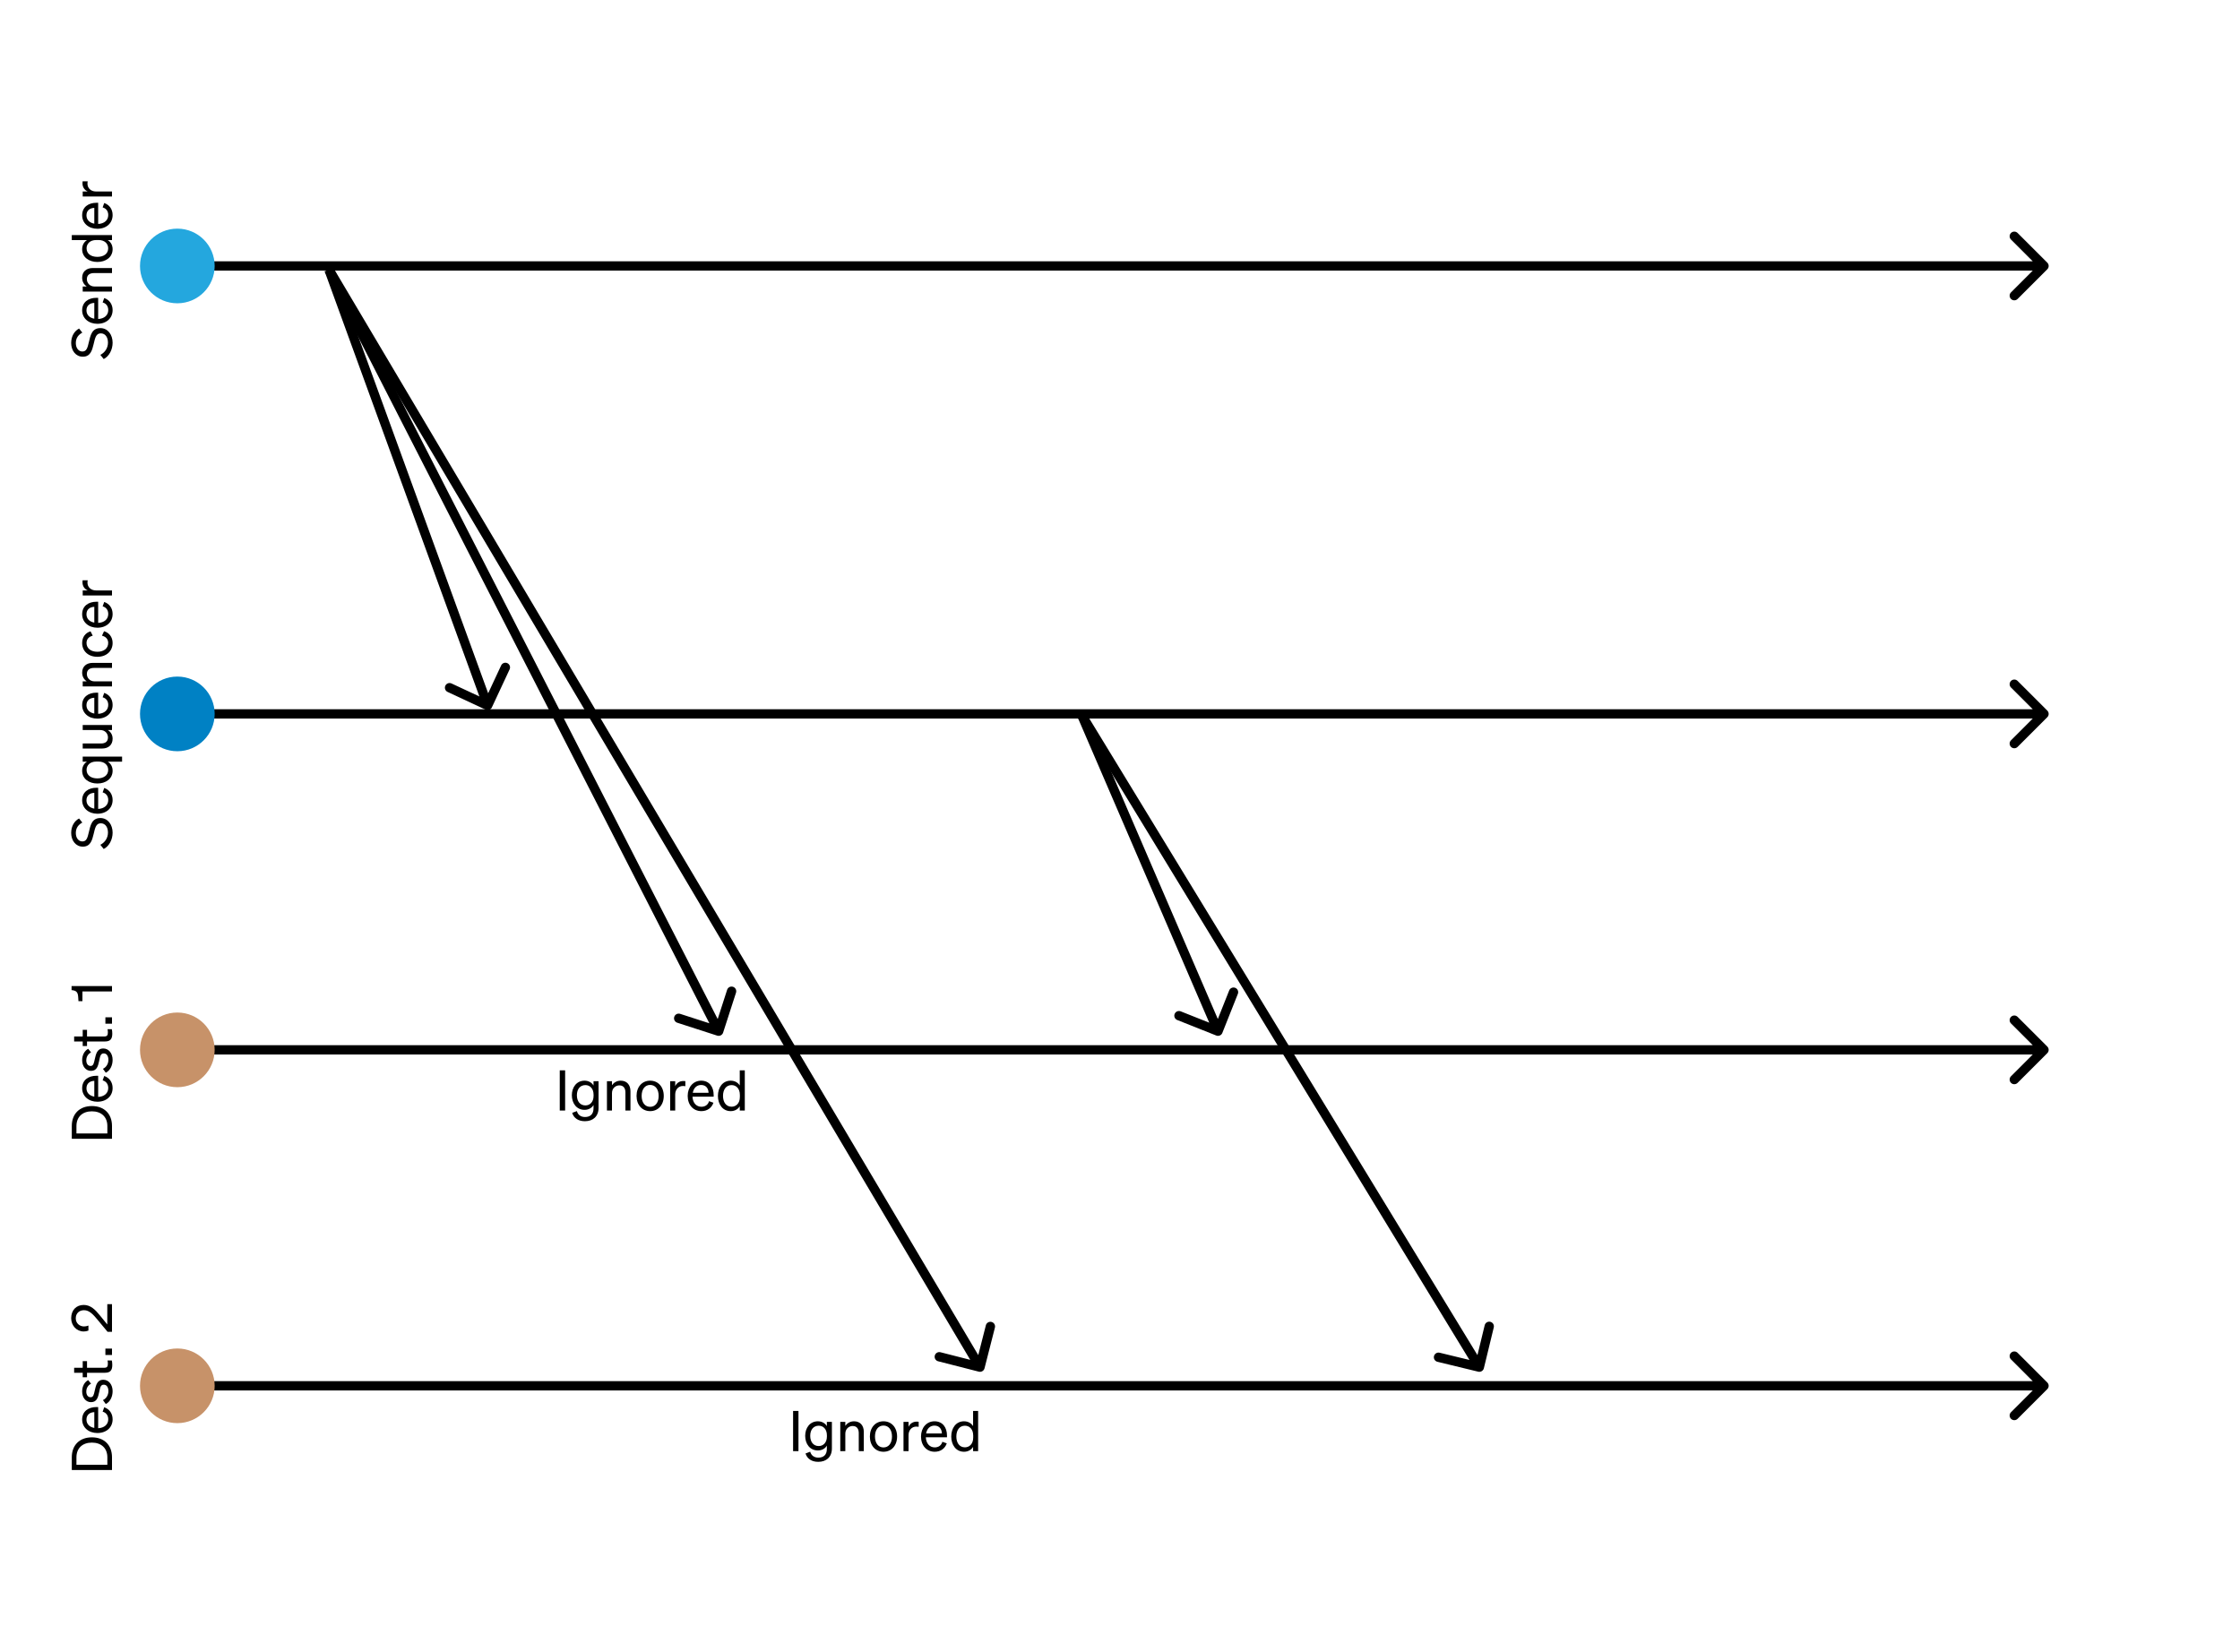 <svg width="480" height="354" viewBox="0 0 480 354" fill="none" xmlns="http://www.w3.org/2000/svg">
<rect width="480" height="354" fill="white"/>
<path d="M32.293 56.293C31.902 56.683 31.902 57.317 32.293 57.707L38.657 64.071C39.047 64.462 39.681 64.462 40.071 64.071C40.462 63.681 40.462 63.047 40.071 62.657L34.414 57L40.071 51.343C40.462 50.953 40.462 50.319 40.071 49.929C39.681 49.538 39.047 49.538 38.657 49.929L32.293 56.293ZM438.707 57.707C439.098 57.317 439.098 56.683 438.707 56.293L432.343 49.929C431.953 49.538 431.319 49.538 430.929 49.929C430.538 50.319 430.538 50.953 430.929 51.343L436.586 57L430.929 62.657C430.538 63.047 430.538 63.681 430.929 64.071C431.319 64.462 431.953 64.462 432.343 64.071L438.707 57.707ZM33 58H438V56H33V58Z" fill="black"/>
<path d="M32.293 152.293C31.902 152.683 31.902 153.317 32.293 153.707L38.657 160.071C39.047 160.462 39.681 160.462 40.071 160.071C40.462 159.681 40.462 159.047 40.071 158.657L34.414 153L40.071 147.343C40.462 146.953 40.462 146.319 40.071 145.929C39.681 145.538 39.047 145.538 38.657 145.929L32.293 152.293ZM438.707 153.707C439.098 153.317 439.098 152.683 438.707 152.293L432.343 145.929C431.953 145.538 431.319 145.538 430.929 145.929C430.538 146.319 430.538 146.953 430.929 147.343L436.586 153L430.929 158.657C430.538 159.047 430.538 159.681 430.929 160.071C431.319 160.462 431.953 160.462 432.343 160.071L438.707 153.707ZM33 154H438V152H33V154Z" fill="black"/>
<path d="M32.293 224.293C31.902 224.683 31.902 225.317 32.293 225.707L38.657 232.071C39.047 232.462 39.681 232.462 40.071 232.071C40.462 231.681 40.462 231.047 40.071 230.657L34.414 225L40.071 219.343C40.462 218.953 40.462 218.319 40.071 217.929C39.681 217.538 39.047 217.538 38.657 217.929L32.293 224.293ZM438.707 225.707C439.098 225.317 439.098 224.683 438.707 224.293L432.343 217.929C431.953 217.538 431.319 217.538 430.929 217.929C430.538 218.319 430.538 218.953 430.929 219.343L436.586 225L430.929 230.657C430.538 231.047 430.538 231.681 430.929 232.071C431.319 232.462 431.953 232.462 432.343 232.071L438.707 225.707ZM33 226H438V224H33V226Z" fill="black"/>
<path d="M32.293 296.293C31.902 296.683 31.902 297.317 32.293 297.707L38.657 304.071C39.047 304.462 39.681 304.462 40.071 304.071C40.462 303.681 40.462 303.047 40.071 302.657L34.414 297L40.071 291.343C40.462 290.953 40.462 290.319 40.071 289.929C39.681 289.538 39.047 289.538 38.657 289.929L32.293 296.293ZM438.707 297.707C439.098 297.317 439.098 296.683 438.707 296.293L432.343 289.929C431.953 289.538 431.319 289.538 430.929 289.929C430.538 290.319 430.538 290.953 430.929 291.343L436.586 297L430.929 302.657C430.538 303.047 430.538 303.681 430.929 304.071C431.319 304.462 431.953 304.462 432.343 304.071L438.707 297.707ZM33 298H438V296H33V298Z" fill="black"/>
<circle cx="38" cy="57" r="8" fill="#24A7DE"/>
<circle cx="38" cy="153" r="8" fill="#0081C4"/>
<circle cx="38" cy="225" r="8" fill="#C79269"/>
<circle cx="38" cy="297" r="8" fill="#C79269"/>
<path d="M22.224 76.952L21.504 76.052C22.536 75.512 23.136 74.54 23.136 73.424C23.136 72.308 22.584 71.444 21.6 71.444C20.556 71.444 20.376 72.44 20.064 73.748C19.74 75.104 19.368 76.448 17.748 76.448C16.236 76.448 15.252 75.14 15.252 73.508C15.252 72.008 15.972 70.928 16.944 70.412L17.64 71.288C16.812 71.732 16.248 72.416 16.248 73.532C16.248 74.576 16.824 75.332 17.652 75.332C18.564 75.332 18.756 74.528 19.044 73.316C19.38 71.888 19.68 70.316 21.504 70.316C23.112 70.316 24.132 71.744 24.132 73.448C24.132 74.936 23.388 76.364 22.224 76.952ZM24.132 66.455C24.132 68.195 22.8 69.395 20.868 69.395C18.996 69.395 17.604 68.207 17.604 66.503C17.604 64.751 18.936 63.827 20.676 63.827L21.036 63.827L21.036 68.363C22.356 68.303 23.196 67.547 23.196 66.455C23.196 65.615 22.74 65.015 21.996 64.823L22.332 63.875C23.448 64.259 24.132 65.207 24.132 66.455ZM18.528 66.515C18.528 67.427 19.14 68.111 20.208 68.303L20.208 64.919C19.32 64.943 18.528 65.423 18.528 66.515ZM24 62.483L17.724 62.483L17.724 61.403L18.576 61.403C18.06 61.043 17.604 60.419 17.604 59.531C17.604 58.199 18.528 57.443 19.86 57.443L24 57.443L24 58.523L20.148 58.523C19.272 58.523 18.612 58.895 18.612 59.831C18.612 60.611 19.212 61.403 20.256 61.403L24 61.403L24 62.483ZM24.132 53.405C24.132 55.145 22.644 56.141 20.868 56.141C19.08 56.141 17.604 55.145 17.604 53.405C17.604 52.529 18.024 51.833 18.636 51.461L15.384 51.461L15.384 50.381L24 50.381L24 51.461L23.088 51.461C23.712 51.833 24.132 52.529 24.132 53.405ZM20.652 51.437C19.188 51.437 18.552 52.325 18.552 53.213C18.552 54.389 19.512 55.049 20.868 55.049C22.212 55.049 23.184 54.389 23.184 53.213C23.184 52.325 22.536 51.437 21.096 51.437L20.652 51.437ZM24.132 46.088C24.132 47.828 22.8 49.028 20.868 49.028C18.996 49.028 17.604 47.84 17.604 46.136C17.604 44.384 18.936 43.46 20.676 43.46L21.036 43.46L21.036 47.996C22.356 47.936 23.196 47.18 23.196 46.088C23.196 45.248 22.74 44.648 21.996 44.456L22.332 43.508C23.448 43.892 24.132 44.84 24.132 46.088ZM18.528 46.148C18.528 47.06 19.14 47.744 20.208 47.936L20.208 44.552C19.32 44.576 18.528 45.056 18.528 46.148ZM17.7 38.864L18.792 38.864C18.756 39.044 18.744 39.188 18.744 39.392C18.744 40.304 19.464 41.036 20.568 41.036L24 41.036L24 42.116L17.724 42.116L17.724 41.036L18.792 41.036C18.156 40.76 17.676 40.148 17.676 39.296C17.676 39.128 17.688 38.972 17.7 38.864Z" fill="black"/>
<path d="M24 244.052L15.384 244.052L15.384 241.316C15.384 238.7 17.064 237.044 19.692 237.044C22.32 237.044 24 238.7 24 241.316L24 244.052ZM23.004 242.924L23.004 241.316C23.004 239.36 21.696 238.172 19.692 238.172C17.676 238.172 16.38 239.36 16.38 241.328L16.38 242.924L23.004 242.924ZM24.132 233.178C24.132 234.918 22.8 236.118 20.868 236.118C18.996 236.118 17.604 234.93 17.604 233.226C17.604 231.474 18.936 230.55 20.676 230.55L21.036 230.55L21.036 235.086C22.356 235.026 23.196 234.27 23.196 233.178C23.196 232.338 22.74 231.738 21.996 231.546L22.332 230.598C23.448 230.982 24.132 231.93 24.132 233.178ZM18.528 233.238C18.528 234.15 19.14 234.834 20.208 235.026L20.208 231.642C19.32 231.666 18.528 232.146 18.528 233.238ZM22.668 229.901L22.056 229.061C22.788 228.725 23.232 227.957 23.232 227.141C23.232 226.409 22.92 225.761 22.236 225.761C21.552 225.761 21.456 226.361 21.24 227.393C21.012 228.425 20.784 229.505 19.5 229.505C18.384 229.505 17.604 228.533 17.604 227.201C17.604 226.073 18.156 225.149 18.9 224.777L19.512 225.545C18.888 225.869 18.492 226.457 18.492 227.249C18.492 227.969 18.852 228.449 19.416 228.449C20.004 228.449 20.112 227.897 20.304 227.021C20.556 225.941 20.772 224.705 22.14 224.705C23.34 224.705 24.132 225.797 24.132 227.141C24.132 228.281 23.64 229.421 22.668 229.901ZM22.5 223.202L18.648 223.202L18.648 224.174L17.724 224.174L17.724 223.202L15.888 223.202L15.888 222.134L17.724 222.134L17.724 220.706L18.648 220.706L18.648 222.134L22.332 222.134C22.992 222.134 23.112 221.81 23.112 221.258C23.112 221.006 23.1 220.826 23.04 220.574L23.964 220.574C24.024 220.85 24.06 221.162 24.06 221.522C24.06 222.59 23.7 223.202 22.5 223.202ZM24 219.391L22.584 219.391L22.584 218.023L24 218.023L24 219.391ZM15.336 212.196L15.336 211.332L24 211.332L24 212.484L17.664 212.484L17.664 214.56L16.812 214.56L16.752 213.636C16.68 212.616 16.332 212.28 15.336 212.196Z" fill="black"/>
<path d="M24 315.052L15.384 315.052L15.384 312.316C15.384 309.7 17.064 308.044 19.692 308.044C22.32 308.044 24 309.7 24 312.316L24 315.052ZM23.004 313.924L23.004 312.316C23.004 310.36 21.696 309.172 19.692 309.172C17.676 309.172 16.38 310.36 16.38 312.328L16.38 313.924L23.004 313.924ZM24.132 304.178C24.132 305.918 22.8 307.118 20.868 307.118C18.996 307.118 17.604 305.93 17.604 304.226C17.604 302.474 18.936 301.55 20.676 301.55L21.036 301.55L21.036 306.086C22.356 306.026 23.196 305.27 23.196 304.178C23.196 303.338 22.74 302.738 21.996 302.546L22.332 301.598C23.448 301.982 24.132 302.93 24.132 304.178ZM18.528 304.238C18.528 305.15 19.14 305.834 20.208 306.026L20.208 302.642C19.32 302.666 18.528 303.146 18.528 304.238ZM22.668 300.901L22.056 300.061C22.788 299.725 23.232 298.957 23.232 298.141C23.232 297.409 22.92 296.761 22.236 296.761C21.552 296.761 21.456 297.361 21.24 298.393C21.012 299.425 20.784 300.505 19.5 300.505C18.384 300.505 17.604 299.533 17.604 298.201C17.604 297.073 18.156 296.149 18.9 295.777L19.512 296.545C18.888 296.869 18.492 297.457 18.492 298.249C18.492 298.969 18.852 299.449 19.416 299.449C20.004 299.449 20.112 298.897 20.304 298.021C20.556 296.941 20.772 295.705 22.14 295.705C23.34 295.705 24.132 296.797 24.132 298.141C24.132 299.281 23.64 300.421 22.668 300.901ZM22.5 294.202L18.648 294.202L18.648 295.174L17.724 295.174L17.724 294.202L15.888 294.202L15.888 293.134L17.724 293.134L17.724 291.706L18.648 291.706L18.648 293.134L22.332 293.134C22.992 293.134 23.112 292.81 23.112 292.258C23.112 292.006 23.1 291.826 23.04 291.574L23.964 291.574C24.024 291.85 24.06 292.162 24.06 292.522C24.06 293.59 23.7 294.202 22.5 294.202ZM24 290.391L22.584 290.391L22.584 289.023L24 289.023L24 290.391ZM23.052 285.428L20.94 282.884C19.968 281.708 19.14 280.796 18.012 280.796C16.956 280.796 16.236 281.48 16.236 282.536C16.236 283.568 17.028 284.276 18.012 284.276C18.324 284.276 18.648 284.204 18.948 284.084L18.948 285.164C18.576 285.296 18.288 285.356 17.952 285.356C16.416 285.356 15.252 284.096 15.252 282.512C15.252 280.772 16.356 279.668 17.94 279.668C19.404 279.668 20.412 280.676 21.408 281.912L22.992 283.856L22.992 279.5L24 279.5L24 285.428L23.052 285.428Z" fill="black"/>
<path d="M22.224 181.952L21.504 181.052C22.536 180.512 23.136 179.54 23.136 178.424C23.136 177.308 22.584 176.444 21.6 176.444C20.556 176.444 20.376 177.44 20.064 178.748C19.74 180.104 19.368 181.448 17.748 181.448C16.236 181.448 15.252 180.14 15.252 178.508C15.252 177.008 15.972 175.928 16.944 175.412L17.64 176.288C16.812 176.732 16.248 177.416 16.248 178.532C16.248 179.576 16.824 180.332 17.652 180.332C18.564 180.332 18.756 179.528 19.044 178.316C19.38 176.888 19.68 175.316 21.504 175.316C23.112 175.316 24.132 176.744 24.132 178.448C24.132 179.936 23.388 181.364 22.224 181.952ZM24.132 171.455C24.132 173.195 22.8 174.395 20.868 174.395C18.996 174.395 17.604 173.207 17.604 171.503C17.604 169.751 18.936 168.827 20.676 168.827L21.036 168.827L21.036 173.363C22.356 173.303 23.196 172.547 23.196 171.455C23.196 170.615 22.74 170.015 21.996 169.823L22.332 168.875C23.448 169.259 24.132 170.207 24.132 171.455ZM18.528 171.515C18.528 172.427 19.14 173.111 20.208 173.303L20.208 169.919C19.32 169.943 18.528 170.423 18.528 171.515ZM24.132 165.179C24.132 166.919 22.644 167.915 20.868 167.915C19.08 167.915 17.604 166.919 17.604 165.179C17.604 164.303 18.024 163.607 18.636 163.235L17.724 163.235L17.724 162.155L26.16 162.155L26.16 163.235L23.088 163.235C23.712 163.607 24.132 164.303 24.132 165.179ZM20.652 163.211C19.188 163.211 18.552 164.099 18.552 164.987C18.552 166.163 19.512 166.823 20.868 166.823C22.212 166.823 23.184 166.163 23.184 164.987C23.184 164.099 22.536 163.211 21.096 163.211L20.652 163.211ZM17.724 155.378L24 155.378L24 156.458L23.136 156.458C23.664 156.818 24.132 157.43 24.132 158.318C24.132 159.662 23.208 160.418 21.876 160.418L17.724 160.418L17.724 159.338L21.648 159.338C22.536 159.338 23.136 158.954 23.136 158.03C23.136 157.25 22.548 156.458 21.504 156.458L17.724 156.458L17.724 155.378ZM24.132 151.076C24.132 152.816 22.8 154.016 20.868 154.016C18.996 154.016 17.604 152.828 17.604 151.124C17.604 149.372 18.936 148.448 20.676 148.448L21.036 148.448L21.036 152.984C22.356 152.924 23.196 152.168 23.196 151.076C23.196 150.236 22.74 149.636 21.996 149.444L22.332 148.496C23.448 148.88 24.132 149.828 24.132 151.076ZM18.528 151.136C18.528 152.048 19.14 152.732 20.208 152.924L20.208 149.54C19.32 149.564 18.528 150.044 18.528 151.136ZM24 147.104L17.724 147.104L17.724 146.024L18.576 146.024C18.06 145.664 17.604 145.04 17.604 144.152C17.604 142.82 18.528 142.064 19.86 142.064L24 142.064L24 143.144L20.148 143.144C19.272 143.144 18.612 143.516 18.612 144.452C18.612 145.232 19.212 146.024 20.256 146.024L24 146.024L24 147.104ZM20.868 139.682C22.296 139.682 23.184 138.914 23.184 137.798C23.184 136.934 22.632 136.418 21.852 136.238L22.296 135.278C23.34 135.578 24.132 136.49 24.132 137.798C24.132 139.55 22.8 140.762 20.868 140.762C18.924 140.762 17.604 139.55 17.604 137.798C17.604 136.49 18.36 135.602 19.404 135.302L19.872 136.238C19.104 136.418 18.54 136.934 18.54 137.798C18.54 138.914 19.428 139.682 20.868 139.682ZM24.132 131.588C24.132 133.328 22.8 134.528 20.868 134.528C18.996 134.528 17.604 133.34 17.604 131.636C17.604 129.884 18.936 128.96 20.676 128.96L21.036 128.96L21.036 133.496C22.356 133.436 23.196 132.68 23.196 131.588C23.196 130.748 22.74 130.148 21.996 129.956L22.332 129.008C23.448 129.392 24.132 130.34 24.132 131.588ZM18.528 131.648C18.528 132.56 19.14 133.244 20.208 133.436L20.208 130.052C19.32 130.076 18.528 130.556 18.528 131.648ZM17.7 124.364L18.792 124.364C18.756 124.544 18.744 124.688 18.744 124.892C18.744 125.804 19.464 126.536 20.568 126.536L24 126.536L24 127.616L17.724 127.616L17.724 126.536L18.792 126.536C18.156 126.26 17.676 125.648 17.676 124.796C17.676 124.628 17.688 124.472 17.7 124.364Z" fill="black"/>
<path d="M121.1 229.384V238H119.948V229.384H121.1ZM128.263 237.436C128.263 239.272 127.051 240.292 125.347 240.292C123.967 240.292 122.959 239.656 122.611 238.504L123.619 238.12C123.823 238.924 124.471 239.392 125.347 239.392C126.451 239.392 127.183 238.828 127.183 237.52V236.812C126.847 237.424 126.139 237.856 125.263 237.856C123.547 237.856 122.539 236.44 122.539 234.724C122.539 233.02 123.547 231.604 125.263 231.604C126.127 231.604 126.847 232.036 127.183 232.648V231.724H128.263V237.436ZM127.195 234.628C127.195 233.224 126.355 232.552 125.455 232.552C124.315 232.552 123.619 233.404 123.619 234.724C123.619 236.044 124.315 236.908 125.455 236.908C126.355 236.908 127.195 236.236 127.195 234.856V234.628ZM130.06 238V231.724H131.14V232.576C131.5 232.06 132.124 231.604 133.012 231.604C134.344 231.604 135.1 232.528 135.1 233.86V238H134.02V234.148C134.02 233.272 133.648 232.612 132.712 232.612C131.932 232.612 131.14 233.212 131.14 234.256V238H130.06ZM142.234 234.868C142.234 236.812 141.034 238.132 139.318 238.132C137.602 238.132 136.402 236.812 136.402 234.868C136.402 232.924 137.602 231.604 139.318 231.604C141.034 231.604 142.234 232.924 142.234 234.868ZM137.494 234.868C137.494 236.296 138.214 237.208 139.318 237.208C140.422 237.208 141.142 236.296 141.142 234.868C141.142 233.428 140.422 232.516 139.318 232.516C138.214 232.516 137.494 233.428 137.494 234.868ZM146.859 231.7V232.792C146.679 232.756 146.535 232.744 146.331 232.744C145.419 232.744 144.687 233.464 144.687 234.568V238H143.607V231.724H144.687V232.792C144.963 232.156 145.575 231.676 146.427 231.676C146.595 231.676 146.751 231.688 146.859 231.7ZM150.299 238.132C148.559 238.132 147.359 236.8 147.359 234.868C147.359 232.996 148.547 231.604 150.251 231.604C152.003 231.604 152.927 232.936 152.927 234.676V235.036H148.391C148.451 236.356 149.207 237.196 150.299 237.196C151.139 237.196 151.739 236.74 151.931 235.996L152.879 236.332C152.495 237.448 151.547 238.132 150.299 238.132ZM150.239 232.528C149.327 232.528 148.643 233.14 148.451 234.208H151.835C151.811 233.32 151.331 232.528 150.239 232.528ZM156.575 238.132C154.835 238.132 153.839 236.644 153.839 234.868C153.839 233.08 154.835 231.604 156.575 231.604C157.451 231.604 158.147 232.024 158.519 232.636V229.384H159.599V238H158.519V237.088C158.147 237.712 157.451 238.132 156.575 238.132ZM158.543 234.652C158.543 233.188 157.655 232.552 156.767 232.552C155.591 232.552 154.931 233.512 154.931 234.868C154.931 236.212 155.591 237.184 156.767 237.184C157.655 237.184 158.543 236.536 158.543 235.096V234.652Z" fill="black"/>
<path d="M171.1 302.384V311H169.948V302.384H171.1ZM178.263 310.436C178.263 312.272 177.051 313.292 175.347 313.292C173.967 313.292 172.959 312.656 172.611 311.504L173.619 311.12C173.823 311.924 174.471 312.392 175.347 312.392C176.451 312.392 177.183 311.828 177.183 310.52V309.812C176.847 310.424 176.139 310.856 175.263 310.856C173.547 310.856 172.539 309.44 172.539 307.724C172.539 306.02 173.547 304.604 175.263 304.604C176.127 304.604 176.847 305.036 177.183 305.648V304.724H178.263V310.436ZM177.195 307.628C177.195 306.224 176.355 305.552 175.455 305.552C174.315 305.552 173.619 306.404 173.619 307.724C173.619 309.044 174.315 309.908 175.455 309.908C176.355 309.908 177.195 309.236 177.195 307.856V307.628ZM180.06 311V304.724H181.14V305.576C181.5 305.06 182.124 304.604 183.012 304.604C184.344 304.604 185.1 305.528 185.1 306.86V311H184.02V307.148C184.02 306.272 183.648 305.612 182.712 305.612C181.932 305.612 181.14 306.212 181.14 307.256V311H180.06ZM192.234 307.868C192.234 309.812 191.034 311.132 189.318 311.132C187.602 311.132 186.402 309.812 186.402 307.868C186.402 305.924 187.602 304.604 189.318 304.604C191.034 304.604 192.234 305.924 192.234 307.868ZM187.494 307.868C187.494 309.296 188.214 310.208 189.318 310.208C190.422 310.208 191.142 309.296 191.142 307.868C191.142 306.428 190.422 305.516 189.318 305.516C188.214 305.516 187.494 306.428 187.494 307.868ZM196.859 304.7V305.792C196.679 305.756 196.535 305.744 196.331 305.744C195.419 305.744 194.687 306.464 194.687 307.568V311H193.607V304.724H194.687V305.792C194.963 305.156 195.575 304.676 196.427 304.676C196.595 304.676 196.751 304.688 196.859 304.7ZM200.299 311.132C198.559 311.132 197.359 309.8 197.359 307.868C197.359 305.996 198.547 304.604 200.251 304.604C202.003 304.604 202.927 305.936 202.927 307.676V308.036H198.391C198.451 309.356 199.207 310.196 200.299 310.196C201.139 310.196 201.739 309.74 201.931 308.996L202.879 309.332C202.495 310.448 201.547 311.132 200.299 311.132ZM200.239 305.528C199.327 305.528 198.643 306.14 198.451 307.208H201.835C201.811 306.32 201.331 305.528 200.239 305.528ZM206.575 311.132C204.835 311.132 203.839 309.644 203.839 307.868C203.839 306.08 204.835 304.604 206.575 304.604C207.451 304.604 208.147 305.024 208.519 305.636V302.384H209.599V311H208.519V310.088C208.147 310.712 207.451 311.132 206.575 311.132ZM208.543 307.652C208.543 306.188 207.655 305.552 206.767 305.552C205.591 305.552 204.931 306.512 204.931 307.868C204.931 309.212 205.591 310.184 206.767 310.184C207.655 310.184 208.543 309.536 208.543 308.096V307.652Z" fill="black"/>
<path d="M104.07 152.094C104.571 152.327 105.166 152.111 105.399 151.61L109.203 143.453C109.436 142.953 109.219 142.358 108.719 142.125C108.218 141.891 107.623 142.108 107.39 142.608L104.009 149.859L96.758 146.478C96.258 146.244 95.663 146.461 95.43 146.961C95.196 147.462 95.413 148.057 95.913 148.29L104.07 152.094ZM69.567 58.154L103.553 151.53L105.432 150.846L71.447 57.47L69.567 58.154Z" fill="black"/>
<path d="M260.63 221.929C261.144 222.133 261.725 221.883 261.929 221.37L265.255 213.007C265.459 212.493 265.209 211.912 264.695 211.708C264.182 211.504 263.601 211.754 263.397 212.268L260.44 219.701L253.007 216.745C252.493 216.541 251.912 216.791 251.708 217.305C251.504 217.818 251.754 218.399 252.268 218.603L260.63 221.929ZM230.9 153.681L260.082 221.396L261.918 220.604L232.737 152.889L230.9 153.681Z" fill="black"/>
<path d="M316.764 293.972C317.301 294.102 317.842 293.772 317.972 293.236L320.093 284.489C320.223 283.952 319.893 283.412 319.357 283.282C318.82 283.151 318.279 283.481 318.149 284.018L316.264 291.793L308.489 289.907C307.952 289.777 307.412 290.107 307.282 290.643C307.151 291.18 307.481 291.721 308.018 291.851L316.764 293.972ZM230.965 153.806L316.146 293.521L317.854 292.479L232.673 152.765L230.965 153.806Z" fill="black"/>
<path d="M153.693 221.952C154.218 222.121 154.782 221.833 154.952 221.307L157.718 212.743C157.888 212.218 157.6 211.654 157.074 211.484C156.549 211.314 155.985 211.603 155.815 212.128L153.356 219.741L145.743 217.282C145.218 217.112 144.654 217.4 144.484 217.926C144.314 218.451 144.603 219.015 145.128 219.185L153.693 221.952ZM69.617 58.268L153.11 221.455L154.89 220.545L71.397 57.357L69.617 58.268Z" fill="black"/>
<path d="M209.753 293.969C210.288 294.106 210.832 293.783 210.969 293.247L213.196 284.527C213.333 283.992 213.01 283.448 212.475 283.311C211.94 283.174 211.395 283.497 211.258 284.032L209.279 291.784L201.527 289.804C200.992 289.667 200.448 289.99 200.311 290.525C200.174 291.061 200.497 291.605 201.032 291.742L209.753 293.969ZM69.647 58.322L209.14 293.51L210.86 292.49L71.367 57.302L69.647 58.322Z" fill="black"/>
</svg>
